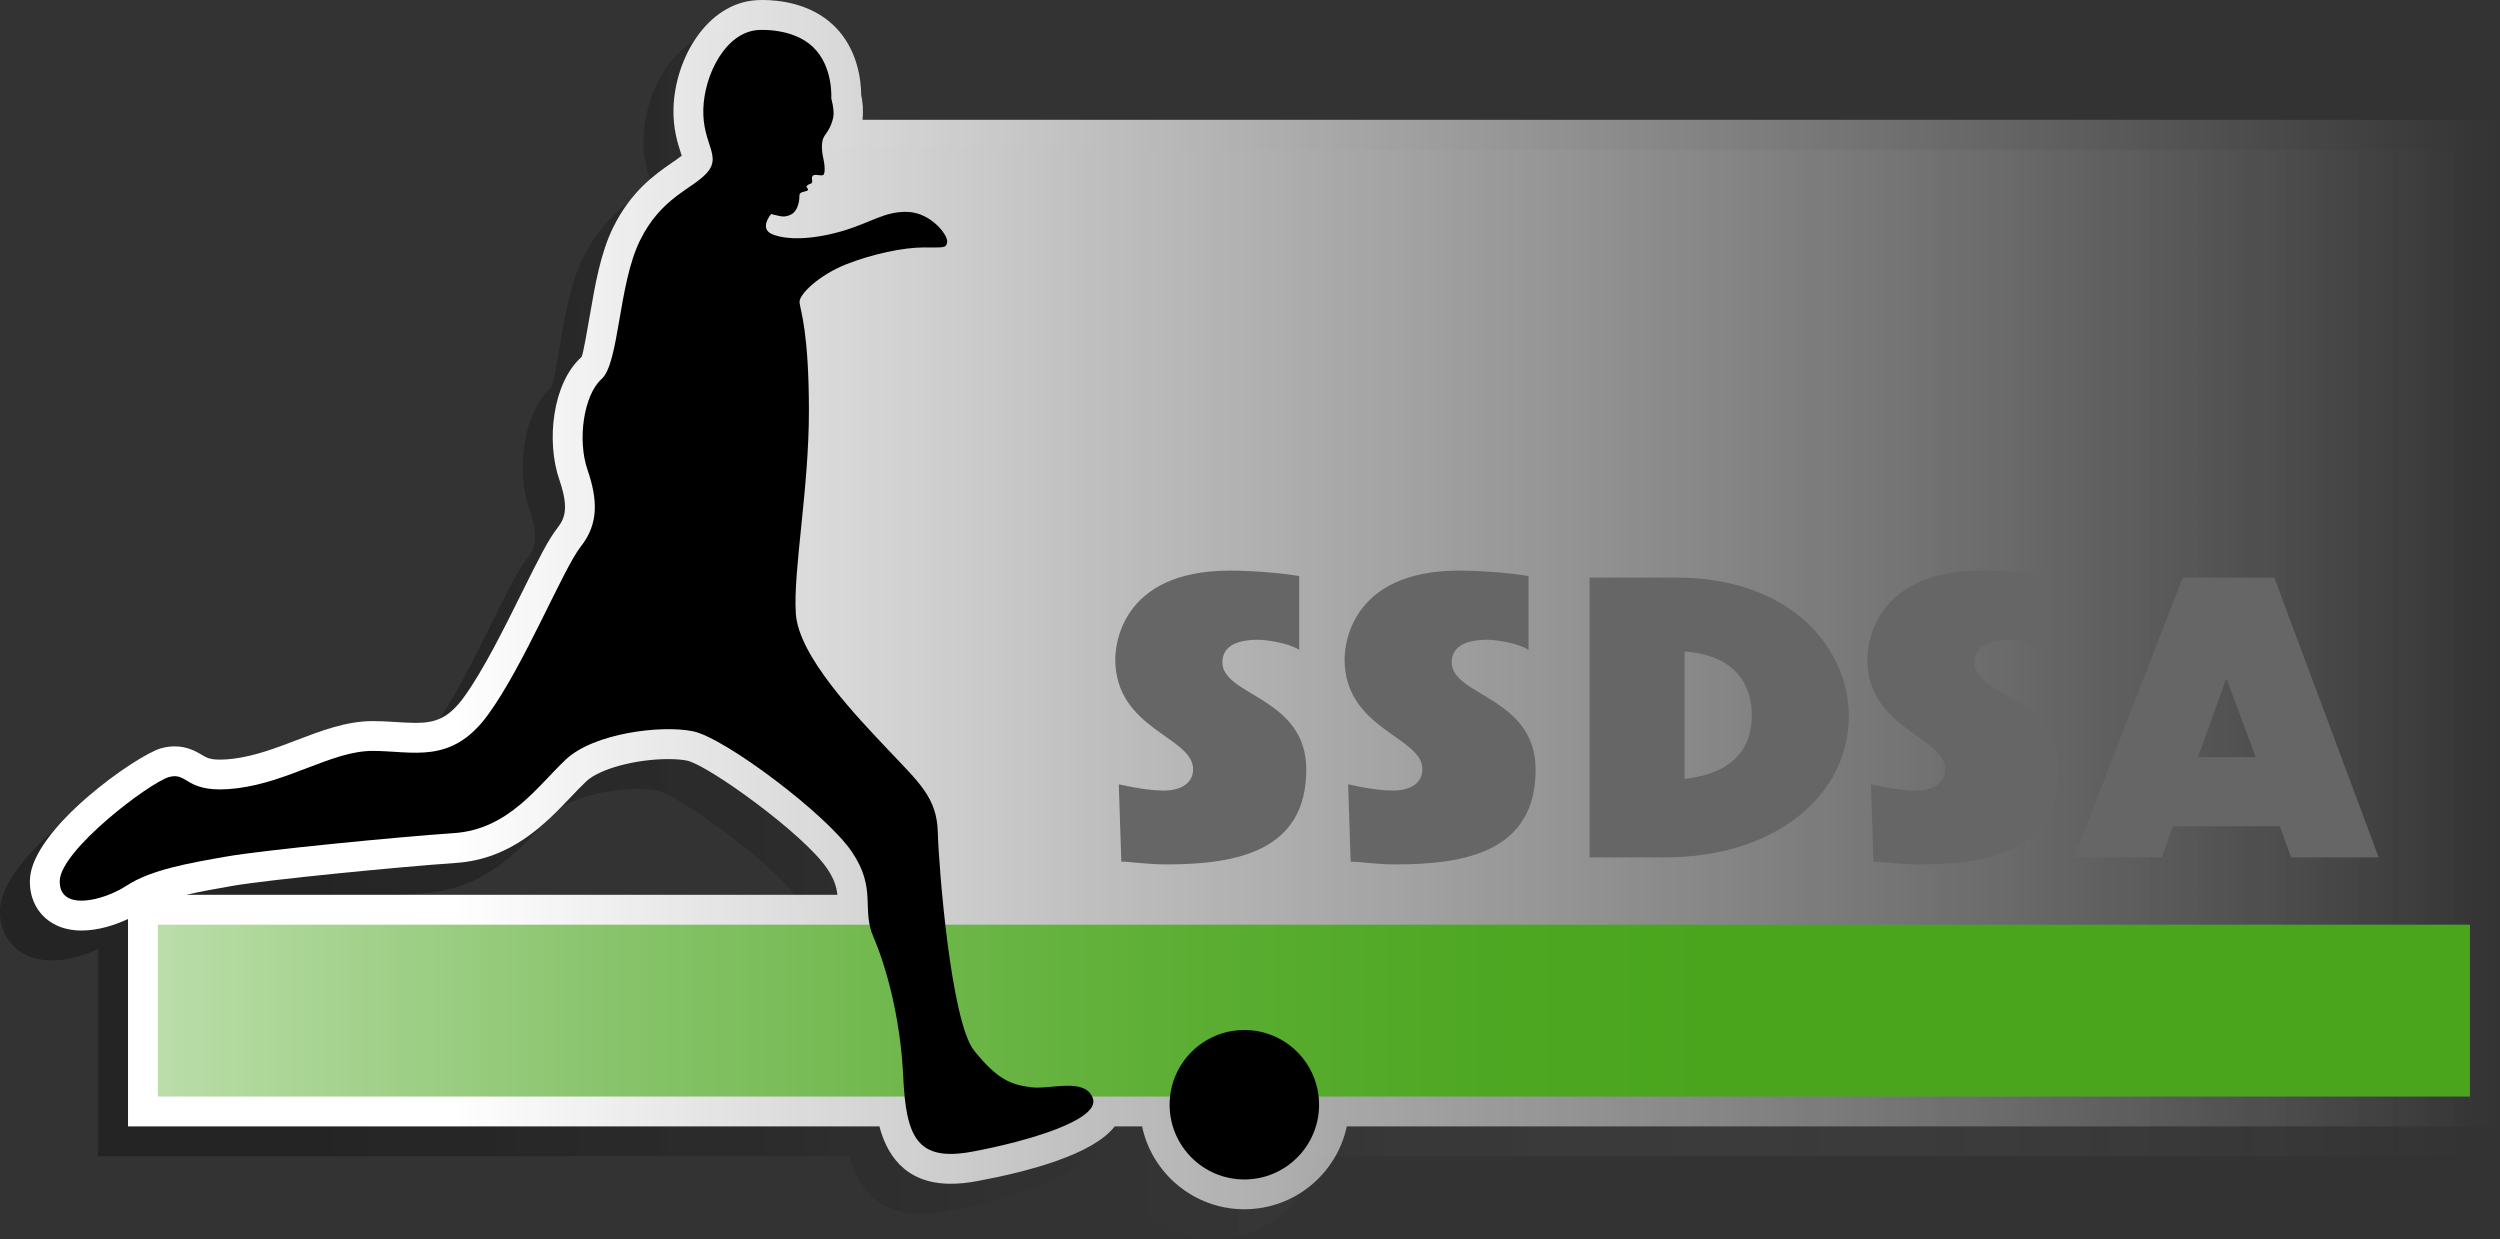 <?xml version="1.0" encoding="utf-8"?>
<!-- Generator: Adobe Illustrator 16.0.0, SVG Export Plug-In . SVG Version: 6.00 Build 0)  -->
<!DOCTYPE svg PUBLIC "-//W3C//DTD SVG 1.1//EN" "http://www.w3.org/Graphics/SVG/1.1/DTD/svg11.dtd">
<svg version="1.1" id="Layer_1" xmlns="http://www.w3.org/2000/svg" xmlns:xlink="http://www.w3.org/1999/xlink" x="0px" y="0px"
	 width="83.64px" height="41.458px" viewBox="0.001 0 83.64 41.458" enable-background="new 0.001 0 83.64 41.458"
	 xml:space="preserve">
<rect x="0.001" y="0" width="83.64" height="41.458" fill="#333333" stroke="none"/>
<g>
	
		<linearGradient id="SVGID_1_" gradientUnits="userSpaceOnUse" x1="270.002" y1="-212.769" x2="352.641" y2="-212.769" gradientTransform="matrix(1 0 0 -1 -270 -191.54)">
		<stop  offset="0.102" style="stop-color:#000000"/>
		<stop  offset="0.196" style="stop-color:#050505;stop-opacity:0.896"/>
		<stop  offset="0.307" style="stop-color:#131313;stop-opacity:0.772"/>
		<stop  offset="0.427" style="stop-color:#2B2B2B;stop-opacity:0.639"/>
		<stop  offset="0.553" style="stop-color:#4D4D4D;stop-opacity:0.498"/>
		<stop  offset="0.684" style="stop-color:#787878;stop-opacity:0.352"/>
		<stop  offset="0.82" style="stop-color:#ADADAD;stop-opacity:0.201"/>
		<stop  offset="0.956" style="stop-color:#EAEAEA;stop-opacity:0.049"/>
		<stop  offset="1" style="stop-color:#FFFFFF;stop-opacity:0"/>
	</linearGradient>
	<path opacity="0.3" fill="url(#SVGID_1_)" enable-background="new    " d="M82.637,5.008h-54.78
		c0.036-0.307,0.005-0.619-0.044-0.83c-0.002-0.447-0.098-1.541-0.922-2.328C26.117,1.11,25.068,1,24.513,1
		c-0.123,0-0.199,0.006-0.197,0.006c-1.661,0.097-2.738,1.954-2.783,3.621c-0.018,0.674,0.141,1.166,0.246,1.492
		c0.01,0.031,0.021,0.061,0.03,0.089c-0.09,0.073-0.211,0.157-0.337,0.243c-0.541,0.373-1.359,0.938-1.963,2.17
		c-0.416,0.849-0.602,1.929-0.766,2.882c-0.09,0.522-0.226,1.311-0.284,1.438c-0.987,0.883-1.183,2.834-0.747,4.102
		c0.309,0.9,0.213,1.274-0.058,1.616c-0.304,0.385-0.639,1.049-1.204,2.19c-0.578,1.166-1.297,2.615-1.942,3.494
		c-0.521,0.707-0.966,0.842-1.605,0.842c-0.212,0-0.425-0.016-0.64-0.027c-0.262-0.018-0.526-0.033-0.793-0.033
		c-0.879,0-1.726,0.324-2.545,0.637c-0.68,0.261-1.385,0.529-2.11,0.621c-0.171,0.021-0.319,0.031-0.448,0.031
		c-0.348,0-0.451-0.063-0.608-0.156c-0.181-0.106-0.481-0.287-0.911-0.287c-0.15,0-0.307,0.021-0.465,0.066
		c-0.813,0.232-4.328,2.689-4.381,4.4c-0.018,0.604,0.228,0.984,0.437,1.201c0.22,0.226,0.622,0.494,1.292,0.494
		c0.539,0,1.096-0.172,1.553-0.387v6.939h25.139c0.225,0.865,0.8,1.92,2.387,1.92c0.275,0,0.572-0.029,0.908-0.093
		c1.718-0.32,3.861-0.894,4.577-1.827h0.915c0.335,1.583,1.743,2.773,3.424,2.773c1.682,0,3.09-1.19,3.425-2.773h38.582V5.008
		H82.637z M18.095,27.669c0.181-0.189,0.354-0.373,0.525-0.533c0.445-0.415,1.65-0.74,2.746-0.74c0.242,0,0.463,0.02,0.621,0.051
		c0.707,0.15,3.901,2.45,4.686,3.611c0.236,0.352,0.313,0.604,0.344,0.878H5.231c0.478-0.11,1.006-0.203,1.535-0.296
		c1.207-0.212,5.678-0.646,7.49-0.77C16.122,29.744,17.263,28.544,18.095,27.669z"/>
	
		<linearGradient id="SVGID_2_" gradientUnits="userSpaceOnUse" x1="271.002" y1="-211.769" x2="353.641" y2="-211.769" gradientTransform="matrix(1 0 0 -1 -270 -191.54)">
		<stop  offset="0.172" style="stop-color:#FFFFFF"/>
		<stop  offset="0.906" style="stop-color:#FFFFFF;stop-opacity:0.113"/>
		<stop  offset="1" style="stop-color:#FFFFFF;stop-opacity:0"/>
	</linearGradient>
	<path fill="url(#SVGID_2_)" d="M83.637,4.008h-54.78c0.036-0.307,0.005-0.619-0.044-0.83c-0.002-0.447-0.098-1.541-0.922-2.328
		C27.117,0.11,26.068,0,25.513,0c-0.123,0-0.199,0.006-0.197,0.006c-1.661,0.097-2.738,1.954-2.783,3.621
		c-0.018,0.674,0.141,1.166,0.246,1.492c0.01,0.031,0.021,0.061,0.03,0.089c-0.09,0.073-0.211,0.157-0.337,0.243
		c-0.541,0.373-1.359,0.938-1.963,2.17c-0.416,0.849-0.602,1.929-0.766,2.882c-0.09,0.522-0.226,1.311-0.284,1.438
		c-0.987,0.883-1.183,2.834-0.747,4.102c0.309,0.9,0.213,1.274-0.058,1.616c-0.304,0.385-0.639,1.049-1.204,2.19
		c-0.578,1.166-1.297,2.615-1.942,3.494c-0.521,0.707-0.966,0.842-1.605,0.842c-0.212,0-0.425-0.016-0.64-0.027
		c-0.262-0.018-0.526-0.033-0.793-0.033c-0.879,0-1.726,0.324-2.545,0.637c-0.68,0.261-1.385,0.529-2.11,0.621
		c-0.171,0.021-0.319,0.031-0.448,0.031c-0.348,0-0.451-0.063-0.608-0.156c-0.181-0.106-0.481-0.287-0.911-0.287
		c-0.15,0-0.307,0.021-0.465,0.066c-0.813,0.232-4.328,2.689-4.381,4.4c-0.018,0.604,0.228,0.984,0.437,1.201
		c0.22,0.226,0.622,0.494,1.292,0.494c0.539,0,1.096-0.172,1.553-0.387v6.939h25.139c0.225,0.865,0.8,1.92,2.387,1.92
		c0.275,0,0.572-0.029,0.908-0.093c1.718-0.32,3.861-0.894,4.577-1.827h0.915c0.335,1.583,1.743,2.773,3.424,2.773
		c1.682,0,3.09-1.19,3.425-2.773h38.582V4.008H83.637z M19.095,26.669c0.181-0.189,0.354-0.373,0.525-0.533
		c0.445-0.415,1.65-0.74,2.746-0.74c0.242,0,0.463,0.02,0.621,0.051c0.707,0.15,3.901,2.45,4.686,3.611
		c0.236,0.352,0.313,0.604,0.344,0.878H6.231c0.478-0.11,1.006-0.203,1.535-0.296c1.207-0.212,5.678-0.646,7.49-0.77
		C17.122,28.744,18.263,27.544,19.095,26.669z"/>
</g>
<g id="_x3C_Layer_x3E__copy">
	
		<linearGradient id="SVGID_3_" gradientUnits="userSpaceOnUse" x1="275.282" y1="-225.351" x2="352.637" y2="-225.351" gradientTransform="matrix(1 0 0 -1 -270 -191.54)">
		<stop  offset="0" style="stop-color:#BBDDAA"/>
		<stop  offset="0.053" style="stop-color:#ACD697"/>
		<stop  offset="0.194" style="stop-color:#89C46C"/>
		<stop  offset="0.33" style="stop-color:#6EB74A"/>
		<stop  offset="0.458" style="stop-color:#5AAD31"/>
		<stop  offset="0.576" style="stop-color:#4EA722"/>
		<stop  offset="0.673" style="stop-color:#4AA51D"/>
	</linearGradient>
	<rect x="5.282" y="30.936" fill="url(#SVGID_3_)" width="77.355" height="5.75"/>
	<path fill="#666666" d="M43.467,21.742c-0.354-0.232-1.099-0.338-1.386-0.338c-0.66,0-1.184,0.195-1.184,0.754
		c0,1.133,2.807,1.158,2.807,3.59c0,2.703-2.283,3.172-4.666,3.172c-0.693,0-1.184-0.092-1.522-0.092l-0.085-2.588
		c0.778,0.17,1.201,0.209,1.506,0.209c0.574,0,0.98-0.246,0.98-0.715c0-1.092-2.604-1.326-2.604-3.68
		c0-0.377,0.135-2.964,3.838-2.964c0.625,0,1.64,0.065,2.315,0.183L43.467,21.742L43.467,21.742z"/>
	<path fill="#666666" d="M51.14,21.742c-0.355-0.232-1.1-0.338-1.387-0.338c-0.659,0-1.184,0.195-1.184,0.754
		c0,1.133,2.807,1.158,2.807,3.59c0,2.703-2.282,3.172-4.666,3.172c-0.693,0-1.184-0.092-1.521-0.092l-0.085-2.588
		c0.778,0.17,1.2,0.209,1.505,0.209c0.574,0,0.98-0.246,0.98-0.715c0-1.092-2.604-1.326-2.604-3.68c0-0.377,0.135-2.964,3.838-2.964
		c0.625,0,1.64,0.065,2.316,0.183L51.14,21.742L51.14,21.742z"/>
	<path fill="#666666" d="M53.183,19.324h2.891c3.906,0,5.782,2.417,5.782,4.628c0,2.652-2.452,4.732-6.154,4.732h-2.519V19.324z
		 M56.36,26.059c2.029-0.233,2.249-1.442,2.249-2.132c0-0.871-0.405-1.989-2.249-2.133V26.059z"/>
	<path fill="#666666" d="M68.631,21.742c-0.355-0.232-1.099-0.338-1.387-0.338c-0.659,0-1.184,0.195-1.184,0.754
		c0,1.133,2.807,1.158,2.807,3.59c0,2.703-2.282,3.172-4.666,3.172c-0.693,0-1.184-0.092-1.521-0.092l-0.085-2.588
		c0.777,0.17,1.201,0.209,1.505,0.209c0.575,0,0.98-0.246,0.98-0.715c0-1.092-2.604-1.326-2.604-3.68
		c0-0.377,0.136-2.964,3.838-2.964c0.626,0,1.64,0.065,2.316,0.183L68.631,21.742L68.631,21.742z"/>
	<path fill="#666666" d="M73.028,19.324h3.061l3.493,9.361h-2.931l-0.375-1.041h-3.58l-0.375,1.041H69.39L73.028,19.324z
		 M74.501,22.73h-0.029l-0.938,2.602h1.934L74.501,22.73z"/>
	<path d="M27.812,3.295c0,0,0.121,0.416,0.062,0.656c-0.116,0.465-0.298,0.529-0.349,0.73c-0.051,0.203-0.018,0.459,0.027,0.646
		c0.043,0.189,0.068,0.504-0.021,0.533c-0.09,0.031-0.303-0.061-0.352,0.039c-0.047,0.098,0.047,0.211-0.053,0.244
		c-0.1,0.032-0.146,0.078-0.143,0.108c0.004,0.03,0.103,0.093,0.015,0.133c-0.089,0.041-0.256,0.028-0.252,0.163
		c0.005,0.135-0.038,0.511-0.282,0.631c-0.246,0.12-0.357,0.05-0.675-0.02h0.013c0,0-0.426,0.494,0.043,0.682
		c0.469,0.188,1.281,0.188,2.281-0.094c1-0.282,1.469-0.688,2.25-0.656c0.781,0.032,1.344,0.781,1.313,1
		c-0.031,0.219-0.094,0.188-0.781,0.188s-1.719,0.219-2.594,0.563c-0.875,0.344-1.594,1-1.563,1.281
		c0.031,0.281,0.313,1,0.313,3.625s-0.531,5.344-0.438,6.781c0.093,1.437,2.063,3.47,3.094,4.563
		c1.031,1.094,1.625,1.594,1.656,2.75c0.031,1.156,0.438,6.344,1.219,7.313c0.781,0.969,1.219,1.125,1.875,1.219
		c0.656,0.094,1.844-0.344,2.094,0.375s-2.188,1.438-4.031,1.781c-1.843,0.344-2.219-0.469-2.313-2.5
		c-0.094-2.031-0.594-3.75-1-4.688c-0.406-0.938,0.125-1.594-0.719-2.844c-0.844-1.25-4.25-3.813-5.313-4.031
		c-1.063-0.219-3.313,0.063-4.25,0.938s-1.906,2.344-3.75,2.469s-6.344,0.563-7.594,0.781c-1.25,0.219-2.531,0.438-3.344,0.969
		S1.969,30.498,2,29.466c0.031-1.03,3-3.28,3.656-3.469c0.656-0.188,0.531,0.594,2.281,0.375s3.188-1.25,4.531-1.25
		c1.343,0,2.625,0.469,3.844-1.188c1.219-1.657,2.531-4.906,3.125-5.656s0.563-1.563,0.219-2.563c-0.344-1-0.125-2.5,0.469-3.031
		c0.594-0.531,0.563-3.156,1.281-4.625c0.718-1.469,1.75-1.719,2.25-2.281S23.5,4.81,23.531,3.654
		c0.031-1.156,0.75-2.588,1.844-2.65c0,0,1.138-0.088,1.825,0.568C27.887,2.228,27.812,3.295,27.812,3.295z"/>
	<circle cx="41.632" cy="36.96" r="2.5"/>
</g>
</svg>
